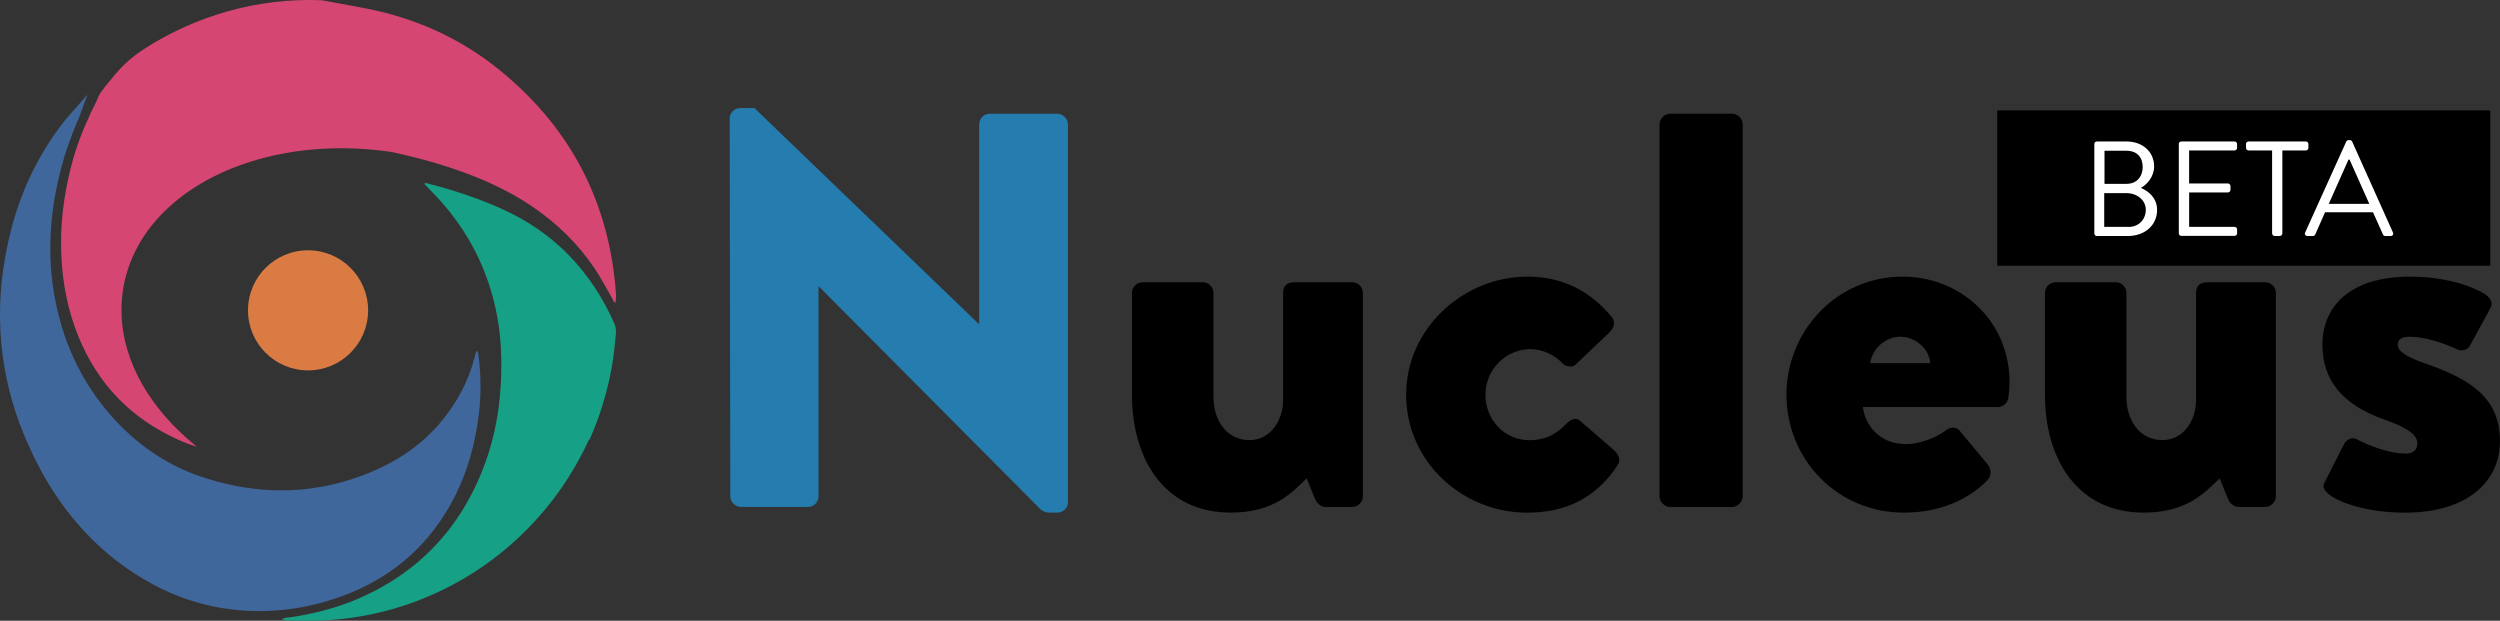 <svg xmlns="http://www.w3.org/2000/svg" xmlns:xlink="http://www.w3.org/1999/xlink" id="Layer_1" x="0px" y="0px" viewBox="0 0 538.62 133.73" style="enable-background:new 0 0 538.62 133.73;" xml:space="preserve"><rect x="0" y="0" width="538.62" height="133.73" fill="#333333" stroke="none"/><style type="text/css">	.st0{fill:#40679B;}	.st1{fill:#16A085;}	.st2{fill:#FFFFFF;}	.st3{fill:#D54672;}	.st4{fill:#27BEEF;}	.st5{fill:#247CAF;}	.st6{fill:#DA7B43;}</style><rect x="430.31" y="23.78" width="106.21" height="33.47"></rect><g>	<g>		<g>			<path class="st0" d="M96.72,109.28c0.03-0.06,0.07-0.12,0.1-0.18c0.13-0.23,0.26-0.46,0.39-0.69c0.08-0.15,0.17-0.3,0.25-0.45    c0.06-0.12,0.13-0.23,0.19-0.35c0.13-0.25,0.26-0.51,0.39-0.76c0.03-0.07,0.07-0.14,0.1-0.2c0.15-0.29,0.29-0.59,0.43-0.89    c1.38-2.91,2.42-5.91,3.2-8.99c0.09-0.34,0.17-0.68,0.25-1.03c0.48-2.06,0.85-4.16,1.12-6.27c0.35-2.74,0.46-5.47,0.35-8.21    c-0.01-0.27-0.02-0.55-0.04-0.82c-0.08-1.37-0.21-2.73-0.39-4.1c-0.03-0.21-0.11-0.42-0.16-0.63l0,0l0,0    c-0.1,0-0.2-0.01-0.3-0.01c-0.08,0.27-0.16,0.54-0.23,0.81c-0.39,1.59-0.88,3.13-1.48,4.62c-0.43,1.07-0.91,2.11-1.44,3.14    c-0.43,0.82-0.89,1.62-1.38,2.41c-2.9,4.65-6.62,8.39-11.03,11.29c-0.58,0.38-1.16,0.74-1.76,1.09c-1.2,0.7-2.45,1.34-3.74,1.93    c-0.22,0.1-0.44,0.2-0.65,0.29c-0.07,0.03-0.13,0.06-0.2,0.09c-0.15,0.07-0.3,0.13-0.46,0.2c-0.08,0.03-0.16,0.07-0.23,0.1    c-0.15,0.06-0.29,0.12-0.44,0.18c-0.08,0.03-0.15,0.06-0.23,0.09c-0.16,0.06-0.32,0.13-0.48,0.19c-0.06,0.02-0.12,0.05-0.18,0.07    c-0.22,0.09-0.44,0.17-0.66,0.25c-0.01,0.01-0.03,0.01-0.04,0.01c-0.21,0.08-0.41,0.15-0.62,0.23c-0.06,0.02-0.13,0.05-0.19,0.07    c-0.16,0.06-0.32,0.11-0.47,0.17c-0.07,0.02-0.14,0.05-0.22,0.07c-0.16,0.05-0.31,0.1-0.47,0.16c-0.07,0.02-0.13,0.04-0.2,0.07    c-0.18,0.06-0.36,0.12-0.55,0.17c-0.04,0.01-0.08,0.02-0.11,0.04c-0.23,0.07-0.46,0.14-0.69,0.21c-0.01,0-0.01,0-0.02,0.01    c-0.22,0.06-0.43,0.12-0.65,0.18c-0.05,0.01-0.1,0.03-0.16,0.04c-0.17,0.05-0.35,0.09-0.52,0.14c-0.06,0.02-0.12,0.03-0.18,0.05    c-0.18,0.05-0.35,0.09-0.53,0.13c-0.05,0.01-0.1,0.02-0.15,0.04c-0.22,0.05-0.44,0.11-0.66,0.16c0,0,0,0,0,0    c-0.46,0.11-0.93,0.21-1.39,0.3c-0.04,0.01-0.07,0.01-0.11,0.02c-0.19,0.04-0.39,0.08-0.58,0.11c-0.04,0.01-0.08,0.02-0.12,0.02    c-0.2,0.04-0.4,0.07-0.6,0.11c-0.03,0-0.05,0.01-0.08,0.01c-0.7,0.12-1.4,0.22-2.11,0.31c-0.02,0-0.04,0-0.06,0.01    c-0.21,0.03-0.43,0.05-0.64,0.07c-0.02,0-0.05,0-0.07,0.01c-0.94,0.1-1.89,0.18-2.84,0.22c-0.01,0-0.01,0-0.02,0    c-0.23,0.01-0.46,0.02-0.7,0.03c-0.01,0-0.01,0-0.02,0c-0.96,0.03-1.92,0.04-2.88,0.01c0,0,0,0,0,0    c-0.24-0.01-0.48-0.01-0.72-0.02l0,0c-5.07-0.2-10.17-1.19-15.3-2.91c-7.6-2.56-14-7.05-19.32-13.05    c-6.73-7.61-10.71-16.53-12.39-26.5c-0.83-4.92-0.98-9.87-0.57-14.85c0.33-4.05,1.06-8.02,2.08-11.94    c0.92-3.53,2.16-6.95,3.57-10.31c0.07-0.17,0.2-0.34,0.24-0.53l1.91-5.14l-3.84,4.34c-0.42,0.5-0.84,0.98-1.23,1.47    C7.45,34.28,3.46,43.48,1.47,53.56C1.38,54,1.3,54.44,1.22,54.88c-0.03,0.17-0.06,0.33-0.09,0.5C-1.5,69.73,0.57,83.85,6.23,96.1    c1.16,2.63,2.49,5.22,4,7.75c4.79,8,11,14.69,18.86,19.78c2.43,1.58,4.95,2.93,7.54,4.06c4.88,2.12,10.05,3.43,15.51,3.83    c7.42,0.54,14.65-0.55,21.63-3.11C83.84,124.7,91.5,118.32,96.72,109.28z"></path>			<path class="st1" d="M131.47,80.84c0.1-0.48,0.2-0.96,0.28-1.45c0.44-2.44,0.72-4.91,0.93-7.39c0.07-0.81,0.01-1.58-0.34-2.36    c-4.93-11.04-12.68-19.32-23.75-24.42c-4.16-1.92-8.46-3.42-12.84-4.72c-1.38-0.41-2.78-0.75-4.18-1.11    c-0.04,0.1-0.07,0.19-0.11,0.29c0.4,0.41,0.79,0.82,1.19,1.22c7.22,7.21,12.02,15.77,14.17,25.76c1.16,5.4,1.38,10.87,1.06,16.38    c-0.38,6.58-1.72,12.94-4.24,19.03c-1.11,2.69-2.39,5.22-3.84,7.58l0,0c-0.11,0.18-0.22,0.35-0.33,0.52    c-0.08,0.13-0.16,0.26-0.24,0.39c-0.11,0.17-0.22,0.34-0.33,0.51c-0.08,0.13-0.17,0.26-0.26,0.38c-0.11,0.17-0.22,0.33-0.34,0.5    c-0.09,0.13-0.18,0.25-0.27,0.38c-0.2,0.28-0.4,0.57-0.61,0.85c-0.1,0.13-0.19,0.26-0.29,0.39c-0.12,0.15-0.23,0.31-0.35,0.46    c-0.1,0.13-0.2,0.26-0.3,0.38c-0.12,0.15-0.24,0.3-0.36,0.45c-0.1,0.13-0.21,0.26-0.32,0.38c-0.12,0.14-0.24,0.29-0.36,0.43    c-0.14,0.16-0.27,0.32-0.41,0.48c-0.18,0.21-0.36,0.41-0.55,0.62c-0.12,0.14-0.25,0.27-0.37,0.41c-0.12,0.13-0.24,0.26-0.36,0.39    c-0.12,0.13-0.25,0.26-0.37,0.39c-0.12,0.13-0.24,0.25-0.36,0.37c-0.14,0.14-0.27,0.27-0.41,0.41c-0.11,0.11-0.22,0.22-0.34,0.33    c-0.23,0.23-0.47,0.45-0.71,0.67c-0.11,0.1-0.22,0.2-0.34,0.31c-0.15,0.14-0.3,0.27-0.46,0.41c-0.12,0.11-0.24,0.21-0.36,0.32    c-0.15,0.13-0.31,0.27-0.46,0.4c-0.12,0.1-0.23,0.2-0.35,0.29c-0.2,0.17-0.4,0.33-0.61,0.49c-0.11,0.09-0.22,0.18-0.33,0.26    c-0.23,0.18-0.47,0.36-0.7,0.54c-0.11,0.08-0.22,0.17-0.34,0.25c-0.18,0.13-0.36,0.27-0.54,0.4c-0.12,0.08-0.23,0.17-0.35,0.25    c-0.19,0.14-0.39,0.27-0.59,0.41c-0.1,0.07-0.2,0.14-0.31,0.21c-0.29,0.2-0.59,0.39-0.89,0.59c-0.07,0.05-0.15,0.09-0.22,0.14    c-0.24,0.15-0.47,0.3-0.71,0.44c-0.11,0.07-0.22,0.14-0.34,0.2c-0.21,0.13-0.42,0.25-0.64,0.38c-0.11,0.07-0.22,0.13-0.34,0.2    c-0.25,0.14-0.5,0.29-0.76,0.43c-0.07,0.04-0.14,0.08-0.22,0.12c-0.32,0.18-0.65,0.35-0.98,0.52c-0.09,0.05-0.18,0.09-0.27,0.14    c-0.25,0.13-0.5,0.25-0.75,0.37c-0.12,0.06-0.23,0.11-0.35,0.17c-0.24,0.12-0.49,0.23-0.73,0.35c-0.11,0.05-0.21,0.1-0.32,0.15    c-0.35,0.16-0.7,0.32-1.05,0.47c-1.8,0.78-3.63,1.44-5.5,2.01c-0.93,0.28-1.87,0.54-2.81,0.78c-1.89,0.47-3.8,0.85-5.73,1.15    c-0.32,0.05-0.65,0.1-0.97,0.14c-0.4,0.06-0.82,0.05-1.23,0.24c-0.09,0.04-0.19,0.1-0.28,0.17c0.3,0.05,0.57,0.13,0.82,0.17    c0.15,0.03,0.3,0.05,0.45,0.05c0.59,0.01,1.18,0.02,1.78,0.03c0.3,0.01,0.59,0.01,0.89,0.02c0.59,0.01,1.18,0.02,1.78,0.02    c0.89,0,1.78-0.01,2.66-0.04c4.42-0.18,8.73-0.79,12.89-1.79c2.08-0.5,4.12-1.1,6.12-1.8c7.99-2.77,15.29-7.03,21.56-12.44    c0.26-0.23,0.52-0.45,0.78-0.68c3.35-2.98,6.4-6.3,9.09-9.89c1.66-2.21,3.18-4.53,4.55-6.94c0.18-0.32,0.36-0.63,0.53-0.95    c0.04-0.07,0.08-0.14,0.12-0.22c0.16-0.29,0.31-0.58,0.47-0.88c0.05-0.1,0.11-0.21,0.16-0.31c0.11-0.21,0.22-0.43,0.33-0.64    c0.09-0.19,0.19-0.37,0.28-0.56c0.08-0.17,0.17-0.34,0.25-0.51c0.08-0.16,0.16-0.33,0.24-0.49c0.11-0.23,0.21-0.46,0.32-0.69l0,0    c0,0,0,0,0,0c0,0,0,0,0,0c0.09-0.11,0.18-0.21,0.27-0.32C129,90.23,130.48,85.65,131.47,80.84c-0.03,0.15-0.06,0.3-0.1,0.44    C131.41,81.14,131.44,80.99,131.47,80.84z M130.22,85.73c-0.07,0.24-0.14,0.47-0.21,0.71C130.08,86.2,130.15,85.97,130.22,85.73z     M129.9,86.81c-0.1,0.31-0.19,0.62-0.29,0.93C129.7,87.43,129.8,87.12,129.9,86.81z M129.47,88.16    c-0.06,0.19-0.13,0.39-0.19,0.58C129.34,88.54,129.4,88.35,129.47,88.16z M129.1,89.22c-0.06,0.18-0.13,0.36-0.19,0.54    C128.98,89.58,129.04,89.4,129.1,89.22z M128.61,90.59c-0.06,0.15-0.11,0.3-0.17,0.45C128.5,90.89,128.55,90.74,128.61,90.59z     M127.11,94.26c0.05-0.11,0.09-0.21,0.14-0.32C127.2,94.05,127.16,94.15,127.11,94.26z M128.22,91.6    c-0.05,0.13-0.1,0.25-0.15,0.38C128.12,91.85,128.17,91.73,128.22,91.6z M127.61,93.1c-0.03,0.07-0.06,0.15-0.09,0.23    C127.55,93.25,127.58,93.18,127.61,93.1z M131.22,81.95c-0.08,0.36-0.17,0.71-0.26,1.06C131.05,82.66,131.14,82.3,131.22,81.95    c0.03-0.15,0.07-0.29,0.1-0.44C131.29,81.65,131.26,81.8,131.22,81.95z M130.32,85.39c0.1-0.33,0.19-0.67,0.28-1    C130.51,84.72,130.42,85.06,130.32,85.39z M130.66,84.16c0.08-0.28,0.15-0.57,0.22-0.86C130.82,83.59,130.74,83.88,130.66,84.16z    "></path>			<path class="st2" d="M132.61,65.2L132.61,65.2l0.05-0.02c-0.02,0-0.03,0-0.04-0.01C132.61,65.18,132.61,65.19,132.61,65.2    L132.61,65.2z"></path>			<path class="st3" d="M13.16,52.76c0.05,6.11,0.94,12.08,3.01,17.85c3.8,10.53,10.59,18.43,20.69,23.4    c1.76,0.87,3.55,1.64,5.48,2.22c0-0.02-0.01-0.04-0.01-0.05c-9.83-7.89-15.88-18.12-16.15-28.63c-0.05-1.95,0.1-3.91,0.45-5.87    c1.3-7.1,5.21-13.25,10.94-18.09c5.61-4.74,12.98-8.21,21.35-10.08c7.83-1.75,16.54-2.09,25.54-0.75    c4.15,0.9,8.26,1.95,12.3,3.28c4.29,1.41,8.47,3.08,12.46,5.19c1.88,1,3.7,2.08,5.43,3.25c5.34,3.61,9.94,8.07,13.6,13.57    c1.34,2.02,2.45,4.19,3.68,6.28c0.18,0.31,0.19,0.79,0.68,0.86c0.04-0.56,0.15-1.12,0.12-1.67    c-1.34-19.55-9.54-35.61-24.66-48.07C99.33,8.22,89.26,3.74,78.14,1.68c-2.94-0.55-5.89-1.09-8.83-1.63    C55.46-0.5,42.17,3.38,30.99,10.59c-0.22,0.14-0.44,0.29-0.66,0.45c-2.33,1.55-4.51,3.63-6.45,6.13    c-1.42,1.63-2.45,3.04-2.67,3.63c-0.26,0.7-0.59,1.38-0.93,2.04c-0.51,0.98-0.98,2-1.42,3.06c-0.04,0.08-0.09,0.17-0.13,0.26    c-1.57,3.49-2.79,7.1-3.68,10.81C13.81,42.15,13.11,47.41,13.16,52.76z"></path>			<path class="st4" d="M91.78,66.33L91.78,66.33l0.02-0.01c-0.01,0-0.01,0-0.02,0C91.78,66.32,91.78,66.32,91.78,66.33L91.78,66.33    z"></path>		</g>	</g>	<g>		<path class="st5" d="M157.21,25.46c0-1.21,1.09-2.18,2.3-2.18h3.03l48.3,46.48h0.12V26.8c0-1.21,0.97-2.3,2.3-2.3h14.53   c1.21,0,2.3,1.09,2.3,2.3v81.46c0,1.21-1.09,2.18-2.3,2.18h-1.94c-0.36,0-1.33-0.36-1.57-0.61l-47.81-48.06h-0.12v45.15   c0,1.21-0.97,2.3-2.3,2.3h-14.41c-1.21,0-2.3-1.09-2.3-2.3L157.21,25.46z"></path>		<path d="M243.88,63.11c0-1.33,1.09-2.3,2.3-2.3h12.95c1.21,0,2.3,0.97,2.3,2.3V85.5c0,4.96,2.78,9.32,7.75,9.32   c4.72,0,7.26-4.48,7.26-8.59V63.11c0-1.94,1.33-2.3,2.54-2.3h12.35c1.21,0,2.3,0.97,2.3,2.3v43.82c0,1.21-1.09,2.3-2.3,2.3h-5.69   c-1.09,0-1.94-0.85-2.3-1.69l-1.82-4.48c-3.15,3.03-7.02,7.38-16.34,7.38c-14.41,0-21.3-11.62-21.3-25.42V63.11z"></path>		<path d="M329.1,59.6c7.63,0,13.56,3.15,18.16,8.72c0.85,1.09,0.48,2.42-0.61,3.39l-7.26,6.9c-0.61,0.61-2.06,0.36-2.66-0.24   c-1.7-1.82-4.24-3.15-7.02-3.15c-5.33,0-9.68,4.48-9.68,9.8c0,5.45,4.12,9.81,9.44,9.81c4.24,0,6.29-1.82,8.23-3.75   c0.85-0.85,1.94-1.09,2.66-0.48l7.26,6.29c1.09,0.97,1.7,2.18,0.85,3.39c-4.48,6.78-10.77,10.17-19.49,10.17   c-13.8,0-26.03-10.89-26.03-25.42C302.95,70.74,315.3,59.6,329.1,59.6z"></path>		<path d="M357.54,26.8c0-1.21,1.09-2.3,2.3-2.3h13.32c1.21,0,2.3,1.09,2.3,2.3v80.13c0,1.21-1.09,2.3-2.3,2.3h-13.32   c-1.21,0-2.3-1.09-2.3-2.3V26.8z"></path>		<path d="M409.95,59.6c12.35,0,23,9.44,23,22.76c0,0.85-0.12,2.42-0.24,3.27c-0.12,1.21-1.21,2.06-2.3,2.06h-29.05   c0.36,3.27,3.03,7.99,9.32,7.99c3.03,0,6.54-1.45,8.47-2.91c1.09-0.85,2.3-0.85,3.03,0l6.05,7.26c0.73,0.97,0.97,2.42-0.12,3.51   c-4.24,4.24-10.29,6.9-17.92,6.9c-14.41,0-25.3-11.5-25.3-25.42C384.9,71.34,395.67,59.6,409.95,59.6z M415.88,78.24   c-0.24-3.15-3.27-5.69-6.42-5.69c-3.27,0-6.05,2.54-6.54,5.69H415.88z"></path>		<path d="M440.58,63.11c0-1.33,1.09-2.3,2.3-2.3h12.95c1.21,0,2.3,0.97,2.3,2.3V85.5c0,4.96,2.78,9.32,7.75,9.32   c4.72,0,7.26-4.48,7.26-8.59V63.11c0-1.94,1.33-2.3,2.54-2.3h12.35c1.21,0,2.3,0.97,2.3,2.3v43.82c0,1.21-1.09,2.3-2.3,2.3h-5.69   c-1.09,0-1.94-0.85-2.3-1.69l-1.82-4.48c-3.15,3.03-7.02,7.38-16.34,7.38c-14.4,0-21.3-11.62-21.3-25.42V63.11z"></path>		<path d="M500.85,103.9l4.24-8.35c0.36-0.73,1.57-1.45,2.54-0.97c0,0,5.69,3.15,10.89,3.15c1.21,0,2.3-0.73,2.3-2.18   c0-1.21-0.73-2.91-6.9-5.08c-9.44-3.27-13.56-8.71-13.56-16.22c0-8.11,5.81-14.65,18.88-14.65c7.63,0,13.44,2.06,16.1,3.75   c1.09,0.73,1.94,1.82,1.21,3.03l-4.48,8.23c-0.36,0.73-1.57,1.09-2.54,0.73c0,0-5.57-2.78-10.29-2.78c-1.57,0-2.66,0.36-2.66,1.7   c0,1.21,1.33,2.42,5.45,3.87c9.8,3.39,16.58,7.26,16.58,16.95c0,8.47-6.78,15.37-20.46,15.37c-7.99,0-14.04-2.06-16.46-4   C500.85,105.72,500.25,104.99,500.85,103.9z"></path>	</g>	<circle class="st6" cx="66.37" cy="66.86" r="12.94"></circle></g><g>	<path class="st2" d="M451.22,31.03c0-0.29,0.23-0.55,0.55-0.55h6.37c3.55,0,5.96,2.3,5.96,5.35c0,2.24-1.48,3.87-2.85,4.66  c1.54,0.64,3.49,2.07,3.49,4.74c0,3.26-2.59,5.62-6.34,5.62h-6.63c-0.32,0-0.55-0.26-0.55-0.55V31.03z M458.64,48.89  c2.12,0,3.67-1.6,3.67-3.7c0-2.07-1.89-3.58-4.16-3.58h-4.8v7.27H458.64z M458.15,39.61c2.24,0,3.49-1.6,3.49-3.64  c0-2.1-1.25-3.49-3.49-3.49h-4.74v7.13H458.15z"></path>	<path class="st2" d="M469.41,31.03c0-0.29,0.23-0.55,0.55-0.55h11.46c0.32,0,0.55,0.26,0.55,0.55v0.84c0,0.29-0.23,0.55-0.55,0.55  h-9.78v7.1H480c0.29,0,0.55,0.26,0.55,0.55v0.84c0,0.32-0.26,0.55-0.55,0.55h-8.35v7.42h9.78c0.32,0,0.55,0.26,0.55,0.55v0.84  c0,0.29-0.23,0.55-0.55,0.55h-11.46c-0.32,0-0.55-0.26-0.55-0.55V31.03z"></path>	<path class="st2" d="M489.51,32.42h-5.06c-0.32,0-0.55-0.26-0.55-0.55v-0.84c0-0.29,0.23-0.55,0.55-0.55h12.34  c0.32,0,0.55,0.26,0.55,0.55v0.84c0,0.29-0.23,0.55-0.55,0.55h-5.06v17.87c0,0.29-0.26,0.55-0.55,0.55h-1.11  c-0.29,0-0.55-0.26-0.55-0.55V32.42z"></path>	<path class="st2" d="M496.64,50.09l8.85-19.58c0.09-0.17,0.23-0.32,0.5-0.32h0.29c0.26,0,0.41,0.15,0.49,0.32l8.79,19.58  c0.17,0.38-0.06,0.76-0.5,0.76h-1.16c-0.26,0-0.44-0.17-0.49-0.32l-2.15-4.8h-10.33l-2.12,4.8c-0.06,0.15-0.23,0.32-0.5,0.32h-1.16  C496.69,50.84,496.46,50.46,496.64,50.09z M510.46,43.92c-1.43-3.17-2.82-6.37-4.25-9.54h-0.23l-4.25,9.54H510.46z"></path></g></svg>